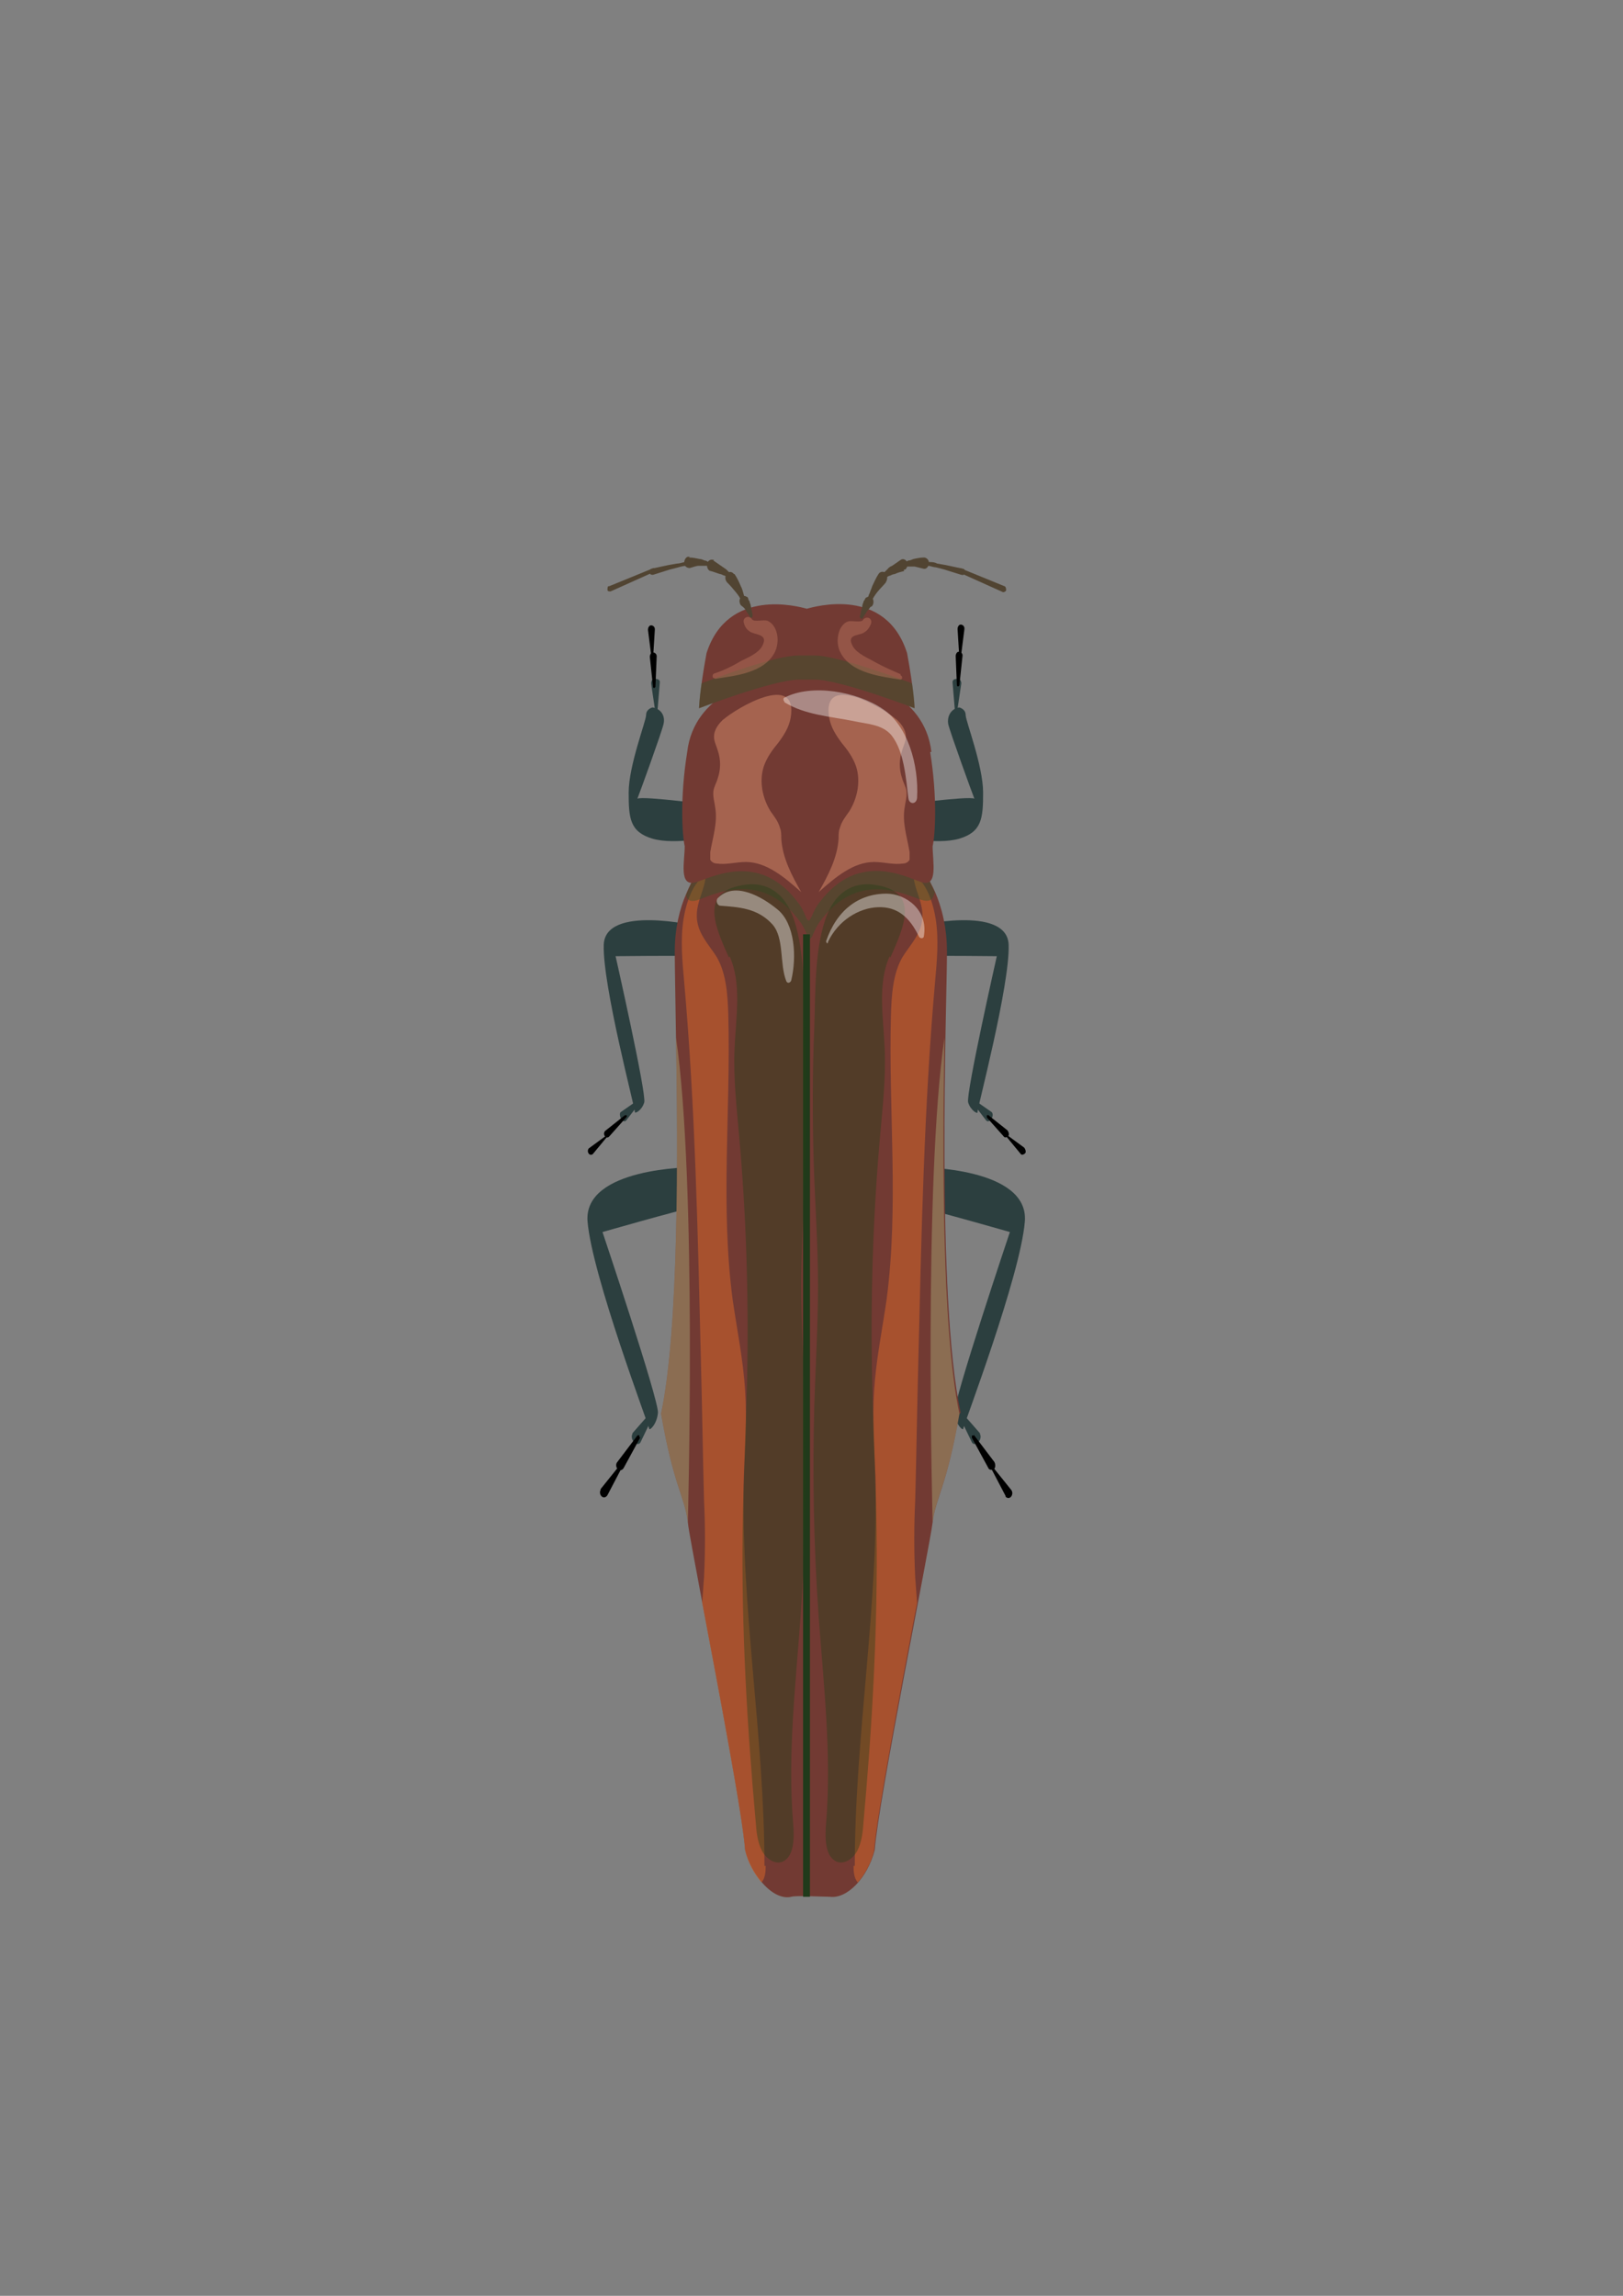 <?xml version="1.0" encoding="UTF-8" standalone="no"?>
<!-- Created with Inkscape (http://www.inkscape.org/) -->
<svg xmlns:inkscape="http://www.inkscape.org/namespaces/inkscape" xmlns:sodipodi="http://sodipodi.sourceforge.net/DTD/sodipodi-0.dtd" xmlns="http://www.w3.org/2000/svg" xmlns:svg="http://www.w3.org/2000/svg" width="210mm" height="297mm" viewBox="0 0 210 297" version="1.1" id="svg1" inkscape:version="1.3.2 (091e20e, 2023-11-25)" sodipodi:docname="EPS - mosquito2.svg">
  <rect x="0" y="0" width="210" height="297" fill="#808080" stroke="none"/>
  <defs id="defs1"></defs>
  <g inkscape:label="Layer 1" inkscape:groupmode="layer" id="layer1">
    <g id="g5180" style="isolation:isolate" transform="matrix(0.806,0,0,0.975,-2069.791,-1160.375)">
      <g id="g5138">
        <path class="cls-224" d="m 2672.7,1284 c 0,0 -1,0.2 -1,1 0,0.8 -2.8,6.7 -2.8,10.3 0,3.4 0.2,5.2 3.8,6.1 3.7,0.9 9.9,-0.3 9.9,-0.3 l 0.3,-4.1 c 0,0 -11.7,-1.3 -12.6,-0.9 0.3,-0.6 3.9,-8.8 4.2,-9.9 0.3,-1.1 -0.4,-2 -1.7,-2.2 z" id="path5126" style="fill:#2c3f3f;stroke-width:0px"></path>
        <path class="cls-224" d="m 2679.2,1345 c 0,0 -17.6,0 -16.9,7.2 0.7,7.1 9.9,27.2 9.9,27.5 0,0.3 1.2,-0.5 1.4,-2.1 0.2,-1.6 -8.9,-24 -8.9,-24 0,0 11.8,-2.8 14.7,-3.3 2.9,-0.5 -0.3,-5.3 -0.3,-5.3 z" id="path5127" style="fill:#2c3f3f;stroke-width:0px"></path>
        <g id="g5130">
          <path class="cls-224" d="m 2673.3,1377.2 -2.5,4.3 c -0.2,0.3 -0.6,0.3 -1,0 -0.4,-0.3 -0.5,-0.8 -0.3,-1.1 0,0 0,0 0,-0.1 l 3.5,-3.3 c 0,0 0.2,0 0.2,0 0,0 0,0.2 0,0.2 z" id="path5128" style="fill:#2c3f3f;stroke-width:0px"></path>
          <path class="cls-175" d="m 2670.8,1380.8 -2.7,4.1 c -0.2,0.3 -0.6,0.4 -0.9,0.2 -0.3,-0.2 -0.4,-0.6 -0.2,-0.9 0,0 0,0 0,0 l 3.3,-3.6 c 0,0 0.2,-0.1 0.3,0 0,0 0.1,0.2 0,0.3 z" id="path5129" style="fill:#000000;stroke-width:0px"></path>
          <path class="cls-175" d="m 2668.1,1384.4 -2.6,4.1 c -0.2,0.3 -0.6,0.4 -0.9,0.2 -0.3,-0.2 -0.4,-0.6 -0.2,-0.9 0,0 0,0 0,-0.1 l 3.4,-3.5 c 0,0 0.1,0 0.2,0 0,0 0,0.1 0,0.2 z" id="path5130" style="fill:#000000;stroke-width:0px"></path>
        </g>
        <g id="g5135">
          <path class="cls-224" d="m 2679.9,1313 c 0,0 -14.8,-2.9 -15,2.5 -0.2,5.4 5.1,21.9 5,22.2 0,0.2 1.1,-0.2 1.5,-1.3 0.4,-1.1 -4.6,-19.4 -4.6,-19.4 0,0 10.3,-0.1 12.8,0 2.5,0.2 0.4,-4 0.4,-4 z" id="path5131" style="fill:#2c3f3f;stroke-width:0px"></path>
          <g id="g5134">
            <path class="cls-224" d="m 2671.1,1336 -2.6,2.8 c -0.2,0.2 -0.6,0.1 -0.8,-0.2 -0.2,-0.3 -0.3,-0.7 -0.1,-0.9 0,0 0,0 0,0 l 3.3,-1.9 c 0,0 0.1,0 0.2,0 0,0 0,0.1 0,0.2 z" id="path5132" style="fill:#2c3f3f;stroke-width:0px"></path>
            <path class="cls-175" d="m 2668.6,1338.3 -2.8,2.6 c -0.2,0.2 -0.5,0.2 -0.7,0 -0.2,-0.2 -0.2,-0.5 0,-0.7 0,0 0,0 0,0 l 3.2,-2.1 c 0,0 0.2,0 0.3,0 0,0 0,0.2 0,0.3 z" id="path5133" style="fill:#000000;stroke-width:0px"></path>
            <path class="cls-175" d="m 2665.9,1340.5 -2.7,2.7 c -0.2,0.2 -0.5,0.2 -0.7,0 -0.2,-0.2 -0.2,-0.5 0,-0.7 0,0 0,0 0,0 l 3.3,-2 c 0,0 0.1,0 0.1,0 0,0 0,0 0,0.1 z" id="path5134" style="fill:#000000;stroke-width:0px"></path>
          </g>
        </g>
        <g id="g5137">
          <path class="cls-224" d="m 2673.2,1284.7 -0.7,-3.9 c 0,-0.3 0.2,-0.6 0.6,-0.6 0.4,0 0.8,0.1 0.8,0.4 0,0 0,0 0,0.1 l -0.4,4 c 0,0 0,0.1 -0.2,0.1 0,0 -0.1,0 -0.1,0 z" id="path5135" style="fill:#2c3f3f;stroke-width:0px"></path>
          <path class="cls-175" d="m 2672.8,1281.2 -0.5,-3.9 c 0,-0.3 0.2,-0.6 0.5,-0.6 0.3,0 0.6,0.2 0.6,0.5 0,0 0,0 0,0 l -0.2,4 c 0,0.1 -0.1,0.2 -0.2,0.2 -0.1,0 -0.2,0 -0.2,-0.2 z" id="path5136" style="fill:#000000;stroke-width:0px"></path>
          <path class="cls-175" d="m 2672.6,1277.6 -0.6,-3.9 c 0,-0.3 0.2,-0.6 0.5,-0.6 0.3,0 0.6,0.2 0.6,0.5 0,0 0,0 0,0.1 l -0.3,4 c 0,0 0,0 -0.1,0 0,0 0,0 0,0 z" id="path5137" style="fill:#000000;stroke-width:0px"></path>
        </g>
      </g>
      <g id="g5150">
        <path class="cls-224" d="m 2722,1284 c 0,0 1,0.2 1,1 0,0.8 2.8,6.7 2.8,10.3 0,3.4 -0.2,5.2 -3.8,6.1 -3.7,0.9 -9.9,-0.3 -9.9,-0.3 l -0.3,-4.1 c 0,0 11.7,-1.3 12.6,-0.9 -0.3,-0.6 -3.9,-8.8 -4.2,-9.9 -0.2,-1 0.4,-2 1.7,-2.2 z" id="path5138" style="fill:#2c3f3f;stroke-width:0px"></path>
        <path class="cls-224" d="m 2715.6,1345 c 0,0 17.6,0 16.9,7.2 -0.7,7.2 -9.9,27.2 -9.9,27.5 0,0.3 -1.2,-0.5 -1.4,-2.1 -0.2,-1.6 8.9,-24 8.9,-24 0,0 -11.8,-2.8 -14.7,-3.3 -2.9,-0.5 0.3,-5.3 0.3,-5.3 z" id="path5139" style="fill:#2c3f3f;stroke-width:0px"></path>
        <g id="g5142">
          <path class="cls-224" d="m 2721.5,1377.2 2.5,4.3 c 0.2,0.3 0.6,0.3 1,0 0.4,-0.3 0.5,-0.8 0.3,-1.1 0,0 0,0 0,-0.1 l -3.5,-3.3 c 0,0 -0.2,0 -0.2,0 0,0 0,0.2 0,0.2 z" id="path5140" style="fill:#2c3f3f;stroke-width:0px"></path>
          <path class="cls-175" d="m 2724.3,1380.5 3.3,3.6 c 0.2,0.3 0.2,0.7 0,0.9 -0.3,0.2 -0.7,0.2 -0.9,0 0,0 0,0 0,0 l -2.7,-4.1 c 0,-0.1 0,-0.3 0,-0.3 0.1,0 0.2,0 0.3,0 z" id="path5141" style="fill:#000000;stroke-width:0px"></path>
          <path class="cls-175" d="m 2726.9,1384.3 3.4,3.5 c 0.3,0.3 0.2,0.7 0,0.9 -0.3,0.3 -0.7,0.2 -0.9,0 0,0 0,0 0,-0.1 l -2.6,-4.1 c 0,0 0,-0.1 0,-0.2 0,0 0.1,0 0.2,0 z" id="path5142" style="fill:#000000;stroke-width:0px"></path>
        </g>
        <g id="g5147">
          <path class="cls-224" d="m 2714.9,1313 c 0,0 14.8,-2.9 15,2.5 0.2,5.4 -5.1,21.9 -5,22.2 0.1,0.3 -1.1,-0.2 -1.5,-1.3 -0.4,-1.1 4.6,-19.4 4.6,-19.4 0,0 -10.3,-0.1 -12.8,0 -2.5,0.2 -0.4,-4 -0.4,-4 z" id="path5143" style="fill:#2c3f3f;stroke-width:0px"></path>
          <g id="g5146">
            <path class="cls-224" d="m 2723.7,1336 2.6,2.8 c 0.2,0.2 0.6,0.1 0.8,-0.2 0.3,-0.3 0.3,-0.7 0.1,-0.9 0,0 0,0 0,0 l -3.3,-1.9 c 0,0 -0.1,0 -0.2,0 0,0 0,0.1 0,0.2 z" id="path5144" style="fill:#2c3f3f;stroke-width:0px"></path>
            <path class="cls-175" d="m 2726.5,1338 3.2,2.1 c 0.2,0.2 0.3,0.5 0.2,0.7 -0.2,0.2 -0.5,0.3 -0.7,0.2 0,0 0,0 0,0 l -2.8,-2.6 c 0,0 0,-0.2 0,-0.3 0,0 0.2,0 0.3,0 z" id="path5145" style="fill:#000000;stroke-width:0px"></path>
            <path class="cls-175" d="m 2729.1,1340.4 3.3,2 c 0.2,0.2 0.3,0.5 0.2,0.7 -0.2,0.2 -0.5,0.3 -0.7,0.2 0,0 0,0 0,0 l -2.7,-2.7 c 0,0 0,0 0,-0.1 0,0 0,0 0.1,0 z" id="path5146" style="fill:#000000;stroke-width:0px"></path>
          </g>
        </g>
        <g id="g5149">
          <path class="cls-224" d="m 2721.6,1284.7 0.7,-3.9 c 0,-0.3 -0.2,-0.6 -0.6,-0.6 -0.4,0 -0.8,0.1 -0.8,0.4 0,0 0,0 0,0.1 l 0.4,4 c 0,0 0,0.1 0.2,0.1 0,0 0.1,0 0.1,0 z" id="path5147" style="fill:#2c3f3f;stroke-width:0px"></path>
          <path class="cls-175" d="m 2721.6,1281.2 -0.2,-4 c 0,-0.3 0.2,-0.6 0.5,-0.6 0.3,0 0.6,0.2 0.6,0.5 0,0 0,0 0,0 l -0.5,3.9 c 0,0.1 -0.1,0.2 -0.2,0.2 -0.1,0 -0.2,0 -0.2,-0.2 z" id="path5148" style="fill:#000000;stroke-width:0px"></path>
          <path class="cls-175" d="m 2722,1277.6 -0.3,-4 c 0,-0.3 0.2,-0.6 0.5,-0.6 0.3,0 0.6,0.2 0.6,0.5 0,0 0,0 0,0.1 l -0.6,3.9 c 0,0 0,0 -0.1,0 0,0 0,0 0,0 z" id="path5149" style="fill:#000000;stroke-width:0px"></path>
        </g>
      </g>
      <path class="cls-74" d="m 2713.6,1276.8 c -3.4,-8.9 -14.8,-6.2 -16.1,-5.9 -1.3,-0.3 -12.7,-2.9 -16.1,5.9 -1.1,4.9 -1.2,7.3 -1.2,7.3 0,0 11.7,-3.7 15.9,-3.8 0.3,0 2.5,0 2.7,0 4,0 16,3.8 16,3.8 0,0 -0.1,-2.4 -1.2,-7.3 z" id="path5150" style="fill:#723a33;stroke-width:0px"></path>
      <path class="cls-74" d="m 2722,1377.7 c -2,9.6 -3.8,11.1 -4.3,14.4 -0.5,3.4 -8.7,36.8 -9.3,43.5 -1.2,3.8 -4.5,6.5 -7.2,6.2 -0.9,0 -5.4,-0.2 -6.2,0 -1.5,0.3 -3.3,-0.5 -4.8,-2 -1.1,-1.1 -2.1,-2.5 -2.6,-4.2 -0.4,-4.6 -4.3,-21.5 -6.9,-32.9 -1.2,-5.4 -2.2,-9.6 -2.3,-10.6 -0.5,-3.4 -2.3,-4.8 -4.3,-14.4 2.9,-11.3 2.7,-35.2 2.4,-49.9 -0.1,-5.4 -0.2,-9.6 -0.2,-11.4 0,-3.1 0.8,-5.7 1.8,-7.6 1.1,-2.2 2.2,-3.5 2.2,-3.5 h 35.7 c 0,0 1,1.2 2.1,3.2 1,1.9 1.9,4.6 1.9,7.9 0,6.7 -1.8,45.7 2.2,61.2 z" id="path5151" style="fill:#723a33;stroke-width:0px"></path>
      <g class="cls-469" id="g5152" style="opacity:0.6">
        <path class="cls-89" d="m 2690.9,1437.7 c 0,0.8 -0.1,1.7 -0.7,2.2 -1.1,-1.1 -2.1,-2.5 -2.6,-4.2 -0.4,-4.6 -4.3,-21.5 -6.9,-32.9 0.1,-1.1 0.2,-2.3 0.3,-3.4 0.2,-3.4 0.2,-6.8 0,-10.2 -0.2,-6.1 -0.3,-12.3 -0.5,-18.4 -0.5,-16.9 -0.9,-33.7 -2.7,-50.5 -0.3,-2.7 -0.6,-5.5 -0.1,-8.2 0.4,-2.1 1.5,-5 3.6,-5.9 -0.2,2.6 -2.6,4.6 -0.8,7.7 0.7,1.2 1.8,2.2 2.6,3.3 1.5,2.2 1.7,5 1.8,7.7 0.4,12.6 -1.3,25.2 0.7,37.7 0.7,4 1.7,8 2,12.1 0.3,3.7 0,7.4 -0.2,11.1 -0.6,17.3 3.3,34.6 3.3,51.9 z" id="path5152" style="fill:#c9602b;stroke-width:0px"></path>
      </g>
      <g class="cls-469" id="g5153" style="opacity:0.6">
        <path class="cls-89" d="m 2705,1437.7 c 0,0.8 0.1,1.7 0.7,2.2 1.1,-1.1 2.1,-2.5 2.6,-4.2 0.4,-4.6 4.3,-21.5 6.9,-32.9 -0.1,-1.1 -0.2,-2.3 -0.3,-3.4 -0.2,-3.4 -0.2,-6.8 0,-10.2 0.2,-6.1 0.3,-12.3 0.5,-18.4 0.5,-16.9 0.9,-33.7 2.7,-50.5 0.3,-2.7 0.6,-5.5 0.1,-8.2 -0.4,-2.1 -1.5,-5 -3.6,-5.9 0.2,2.6 2.6,4.6 0.8,7.7 -0.7,1.2 -1.8,2.2 -2.6,3.3 -1.5,2.2 -1.7,5 -1.8,7.7 -0.4,12.6 1.3,25.2 -0.7,37.7 -0.7,4 -1.7,8 -2,12.1 -0.3,3.7 0,7.4 0.2,11.1 0.6,17.3 -3.3,34.6 -3.3,51.9 z" id="path5153" style="fill:#c9602b;stroke-width:0px"></path>
      </g>
      <g id="g5159">
        <path class="cls-179" d="m 2706.1,1271.8 c 0,-0.4 0.2,-0.8 0.3,-1.2 0,-0.2 0.1,-0.4 0.2,-0.6 0,-0.1 0.1,-0.2 0.2,-0.3 0,0 0.1,-0.3 0.3,-0.3 0.3,-0.2 0.8,-0.1 1,0.2 0.2,0.3 0.1,0.8 -0.2,1 0,0 -0.2,0 -0.3,0.2 -0.1,0.1 -0.2,0.2 -0.4,0.4 -0.2,0.3 -0.5,0.6 -0.7,0.9 v 0 c 0,0.1 -0.3,0.2 -0.4,0 -0.1,0 -0.1,-0.2 -0.1,-0.3 z" id="path5154" style="fill:#514432;stroke-width:0px"></path>
        <path class="cls-179" d="m 2710.2,1267.4 c -0.4,0.4 -0.9,0.8 -1.3,1.2 -0.4,0.4 -0.8,0.9 -1,1.3 v 0 c 0,0.2 -0.2,0.3 -0.4,0.2 -0.1,0 -0.2,-0.2 -0.2,-0.3 0,-0.4 0.1,-0.7 0.3,-1 0.1,-0.3 0.3,-0.6 0.4,-0.9 0.3,-0.5 0.6,-1.1 1,-1.6 0.2,-0.3 0.7,-0.4 1.1,-0.2 0.3,0.2 0.4,0.7 0.2,1.1 0,0 0,0.1 -0.1,0.1 z" id="path5155" style="fill:#514432;stroke-width:0px"></path>
        <path class="cls-179" d="m 2713.1,1265.9 c -0.5,0.1 -1,0.2 -1.5,0.4 -0.2,0 -0.5,0.1 -0.7,0.2 -0.2,0 -0.5,0.2 -0.6,0.2 v 0 c -0.2,0.1 -0.4,0 -0.5,-0.1 0,-0.1 0,-0.3 0,-0.4 0.3,-0.3 0.5,-0.4 0.7,-0.6 0.2,-0.2 0.4,-0.3 0.7,-0.4 0.5,-0.3 0.9,-0.5 1.4,-0.8 0.4,-0.2 0.8,0 1,0.3 0.2,0.3 0,0.8 -0.3,1 0,0 -0.1,0 -0.2,0 z" id="path5156" style="fill:#514432;stroke-width:0px"></path>
        <path class="cls-179" d="m 2716.3,1265.6 c -0.5,-0.1 -1,-0.2 -1.5,-0.3 -0.3,0 -0.5,0 -0.8,0 -0.2,0 -0.5,0 -0.7,0 v 0 c -0.1,0 -0.3,0 -0.3,-0.1 0,0 0,-0.2 0,-0.3 0.3,-0.2 0.6,-0.3 0.8,-0.4 0.3,0 0.5,-0.1 0.8,-0.2 0.6,-0.1 1.1,-0.2 1.7,-0.2 0.4,0 0.8,0.3 0.8,0.7 0,0.4 -0.3,0.8 -0.7,0.8 0,0 -0.2,0 -0.3,0 z" id="path5157" style="fill:#514432;stroke-width:0px"></path>
        <path class="cls-179" d="m 2722.3,1266.4 -2.7,-0.7 -1.4,-0.3 c -0.4,0 -0.9,-0.2 -1.3,-0.2 v 0 c -0.1,0 -0.2,-0.1 -0.2,-0.3 0,-0.1 0.1,-0.2 0.3,-0.2 0.5,0 1,0 1.4,0.2 l 1.4,0.2 2.8,0.5 c 0.2,0 0.4,0.3 0.3,0.5 0,0.2 -0.3,0.4 -0.5,0.3 0,0 0,0 0,0 v 0 z" id="path5158" style="fill:#514432;stroke-width:0px"></path>
        <path class="cls-179" d="m 2729,1268.7 -7,-2.6 v 0 c -0.1,0 -0.2,-0.2 -0.2,-0.4 0,-0.1 0.2,-0.2 0.3,-0.2 l 7.1,2.4 c 0.2,0 0.3,0.3 0.3,0.5 0,0.2 -0.3,0.3 -0.5,0.3 z" id="path5159" style="fill:#514432;stroke-width:0px"></path>
      </g>
      <g class="cls-418" id="g5160" style="opacity:0.4;mix-blend-mode:multiply">
        <path class="cls-293" d="m 2718,1308.6 c -0.2,0.8 -0.6,1.2 -1.8,1 -2.4,-0.5 -10.2,-4.3 -16.5,2.7 -0.5,0.5 -0.9,1.2 -1.2,1.8 -0.1,0.3 -0.3,0.5 -0.5,0.6 0,0 0,0 0,0 0,0 0,0 0,0 -0.2,-0.1 -0.3,-0.3 -0.5,-0.6 -0.3,-0.6 -0.7,-1.3 -1.2,-1.8 -6.3,-7 -14.1,-3.3 -16.5,-2.7 -1,0.2 -1.5,0 -1.7,-0.7 1.1,-2.2 2.2,-3.5 2.2,-3.5 h 35.7 c 0,0 1,1.2 2.1,3.2 z" id="path5160" style="fill:#305429;stroke-width:0px"></path>
      </g>
      <g id="g5166">
        <path class="cls-179" d="m 2688.4,1272 c -0.2,-0.3 -0.5,-0.6 -0.7,-0.9 -0.1,-0.1 -0.2,-0.3 -0.4,-0.4 -0.1,-0.1 -0.3,-0.2 -0.3,-0.2 -0.3,-0.2 -0.4,-0.7 -0.2,-1 0.2,-0.3 0.7,-0.4 1,-0.2 0.2,0 0.3,0.2 0.3,0.3 0,0.1 0.1,0.2 0.2,0.3 0,0.2 0.2,0.4 0.2,0.6 0.1,0.4 0.2,0.8 0.3,1.2 0,0.2 0,0.3 -0.2,0.4 -0.1,0 -0.2,0 -0.3,-0.1 v 0 z" id="path5161" style="fill:#514432;stroke-width:0px"></path>
        <path class="cls-179" d="m 2685.9,1266.3 c 0.4,0.5 0.7,1 1,1.6 0.2,0.3 0.3,0.6 0.4,0.9 0.1,0.3 0.2,0.6 0.3,1 0,0.2 -0.1,0.3 -0.3,0.3 -0.1,0 -0.3,0 -0.3,-0.2 v 0 c -0.2,-0.5 -0.6,-0.9 -1,-1.3 -0.4,-0.4 -0.8,-0.8 -1.3,-1.2 -0.3,-0.3 -0.4,-0.7 -0.1,-1.1 0.3,-0.3 0.7,-0.4 1.1,-0.1 0,0 0,0 0.1,0.1 z" id="path5162" style="fill:#514432;stroke-width:0px"></path>
        <path class="cls-179" d="m 2682.5,1264.5 c 0.5,0.3 0.9,0.5 1.4,0.8 0.2,0.1 0.5,0.3 0.7,0.4 0.2,0.2 0.4,0.3 0.7,0.6 0.1,0.1 0.1,0.4 0,0.5 -0.1,0.1 -0.3,0.1 -0.4,0 v 0 c -0.1,-0.1 -0.4,-0.2 -0.6,-0.3 -0.2,0 -0.5,-0.2 -0.7,-0.2 -0.5,-0.1 -1,-0.3 -1.5,-0.4 -0.4,0 -0.7,-0.5 -0.6,-0.9 0,-0.4 0.5,-0.7 0.9,-0.6 0,0 0.1,0 0.2,0 z" id="path5163" style="fill:#514432;stroke-width:0px"></path>
        <path class="cls-179" d="m 2678.6,1264.1 c 0.6,0 1.1,0.1 1.7,0.2 0.3,0 0.5,0.1 0.8,0.2 0.3,0 0.6,0.2 0.8,0.4 0.1,0 0.1,0.2 0,0.3 0,0 -0.2,0.1 -0.2,0 v 0 c -0.2,0 -0.4,0 -0.7,0 -0.3,0 -0.5,0 -0.8,0 -0.5,0 -1,0.2 -1.5,0.3 -0.4,0 -0.8,-0.2 -0.9,-0.6 0,-0.4 0.2,-0.8 0.6,-0.9 0,0 0.2,0 0.3,0 z" id="path5164" style="fill:#514432;stroke-width:0px"></path>
        <path class="cls-179" d="m 2672.5,1265.6 2.8,-0.5 1.4,-0.2 c 0.5,0 0.9,-0.2 1.4,-0.2 0.1,0 0.2,0.1 0.3,0.2 0,0.1 0,0.2 -0.2,0.3 v 0 c -0.4,0 -0.9,0.1 -1.3,0.2 l -1.4,0.3 -2.7,0.7 v 0 c -0.2,0 -0.5,0 -0.5,-0.3 0,-0.2 0,-0.5 0.3,-0.5 0,0 0,0 0,0 z" id="path5165" style="fill:#514432;stroke-width:0px"></path>
        <path class="cls-179" d="m 2665.8,1267.9 7.1,-2.4 c 0.1,0 0.3,0 0.3,0.2 0,0.1 0,0.3 -0.2,0.3 v 0 c 0,0 -7,2.6 -7,2.6 v 0 c -0.2,0 -0.5,0 -0.5,-0.2 0,-0.2 0,-0.5 0.2,-0.5 0,0 0,0 0,0 z" id="path5166" style="fill:#514432;stroke-width:0px"></path>
      </g>
      <path class="cls-74" d="m 2717.5,1289.9 c -1.1,-7.9 -11.6,-9.6 -11.6,-9.6 l -6.9,-0.9 h -2.2 l -6.9,0.9 c 0,0 -10.5,1.7 -11.6,9.6 -1.2,6.1 -0.8,11.1 -0.4,12.5 0,2 -1,5.4 1.7,4.8 2.4,-0.5 10.2,-4.3 16.5,2.7 0.5,0.5 0.9,1.2 1.2,1.8 0.1,0.3 0.3,0.5 0.5,0.6 0,0 0,0 0,0 0,0 0,0 0,0 0.2,-0.1 0.3,-0.3 0.5,-0.6 0.3,-0.6 0.7,-1.3 1.2,-1.8 6.3,-7 14.1,-3.3 16.5,-2.7 2.6,0.6 1.7,-2.7 1.7,-4.8 0.4,-1.4 0.8,-6.4 -0.4,-12.5 z" id="path5167" style="fill:#723a33;stroke-width:0px"></path>
      <g class="cls-418" id="g5168" style="opacity:0.4;mix-blend-mode:multiply">
        <path class="cls-293" d="m 2698.8,1277.1 c -0.3,0 -2.4,0 -2.7,0 -3.7,0 -13.3,3 -15.5,3.7 -0.4,2.2 -0.4,3.3 -0.4,3.3 0,0 11.7,-3.7 15.9,-3.8 0.3,0 2.5,0 2.7,0 4,0 16,3.8 16,3.8 0,0 0,-1.1 -0.4,-3.3 -2.2,-0.7 -12.1,-3.7 -15.6,-3.7 z" id="path5168" style="fill:#305429;stroke-width:0px"></path>
      </g>
      <rect class="cls-82" x="2696.9" y="1314.1" width="1.1" height="127.7" id="rect5168" style="fill:#203a1b;stroke-width:0px"></rect>
      <g class="cls-455" id="g5169" style="opacity:0.4">
        <path class="cls-182" d="m 2678.4,1392.1 c -0.5,-3.4 -2.3,-4.8 -4.3,-14.4 2.9,-11.3 2.7,-35.2 2.4,-49.9 3.4,19.1 1.9,64.3 1.9,64.3 z" id="path5169" style="fill:#b2b880;stroke-width:0px"></path>
      </g>
      <g class="cls-455" id="g5170" style="opacity:0.4">
        <path class="cls-182" d="m 2717.7,1392.1 c 0.5,-3.4 2.3,-4.8 4.3,-14.4 -2.9,-11.3 -2.7,-35.2 -2.4,-49.9 -3.4,19.1 -1.9,64.3 -1.9,64.3 z" id="path5170" style="fill:#b2b880;stroke-width:0px"></path>
      </g>
      <g class="cls-455" id="g5171" style="opacity:0.4">
        <path class="cls-295" d="m 2685.1,1317 c 2,3.7 1,8.1 0.8,12.3 -0.2,3.7 0.3,7.5 0.7,11.2 1.2,11 1.6,22.1 1.3,33.1 -0.2,6.6 -0.6,13.1 -0.7,19.7 -0.2,12.9 0.7,25.8 2.1,38.6 0.1,1.3 0.3,2.7 1,3.8 0.7,1.1 2.2,1.9 3.4,1.4 1.8,-0.7 1.8,-3.2 1.6,-5.1 -0.9,-9.1 0.4,-18.3 1.2,-27.4 0.8,-9.3 1,-18.7 0.7,-28 -0.2,-5.3 -0.6,-10.6 -0.6,-15.9 0,-5.5 0.5,-11 0.7,-16.5 0.2,-5.9 0.2,-11.9 -0.1,-17.8 -0.2,-4.7 0,-10.7 -2.1,-15 -1.6,-3.2 -4.6,-4.4 -8.1,-3.8 -6.7,1 -4.2,5.5 -2,9.6 z" id="path5171" style="fill:#223f16;stroke-width:0px"></path>
      </g>
      <g class="cls-455" id="g5172" style="opacity:0.4">
        <path class="cls-295" d="m 2710.8,1317 c -2,3.7 -1,8.1 -0.8,12.3 0.2,3.7 -0.3,7.5 -0.7,11.2 -1.2,11 -1.6,22.1 -1.3,33.1 0.2,6.6 0.6,13.1 0.7,19.7 0.2,12.9 -0.7,25.8 -2.1,38.6 -0.1,1.3 -0.3,2.7 -1,3.8 -0.7,1.1 -2.2,1.9 -3.4,1.4 -1.8,-0.7 -1.8,-3.2 -1.6,-5.1 0.9,-9.1 -0.4,-18.3 -1.2,-27.4 -0.8,-9.3 -1,-18.7 -0.7,-28 0.2,-5.3 0.6,-10.6 0.6,-15.9 0,-5.5 -0.5,-11 -0.7,-16.5 -0.2,-5.9 -0.2,-11.9 0.1,-17.8 0.2,-4.7 0,-10.7 2.1,-15 1.6,-3.2 4.6,-4.4 8.1,-3.8 6.7,1 4.2,5.5 2,9.6 z" id="path5172" style="fill:#223f16;stroke-width:0px"></path>
      </g>
      <g class="cls-469" id="g5173" style="opacity:0.6">
        <path class="cls-337" d="m 2684.2,1285.5 c -0.8,0.6 -1.6,1.4 -1.6,2.4 0,0.6 0.4,1.2 0.6,1.8 0.5,1.2 0.5,2.5 0,3.7 -0.2,0.6 -0.6,1.1 -0.7,1.7 -0.1,0.8 0.2,1.5 0.3,2.2 0.4,2 -0.4,3.9 -0.8,5.9 0,0.3 0,0.7 0,1 0.2,0.3 0.6,0.5 1,0.5 1.6,0.2 3.1,-0.2 4.7,-0.2 3.3,0 6.2,2 8.9,4 -1.5,-2.2 -3,-4.5 -3.2,-7.1 0,-0.5 0,-1 -0.2,-1.4 -0.3,-0.9 -0.9,-1.5 -1.5,-2.2 -1.3,-1.7 -1.9,-4 -1.1,-6 0.5,-1.2 1.4,-2.2 2.3,-3.1 0.9,-1 1.7,-2 2,-3.3 1.3,-6.3 -8.9,-1.2 -10.8,0.2 z" id="path5173" style="fill:#c77e63;stroke-width:0px"></path>
      </g>
      <g class="cls-469" id="g5174" style="opacity:0.6">
        <path class="cls-337" d="m 2711.8,1285.5 c 0.8,0.6 1.6,1.4 1.6,2.4 0,0.6 -0.4,1.2 -0.6,1.8 -0.5,1.2 -0.5,2.5 0,3.7 0.2,0.6 0.6,1.1 0.7,1.7 0.1,0.8 -0.2,1.5 -0.3,2.2 -0.4,2 0.4,3.9 0.8,5.9 0,0.3 0,0.7 0,1 -0.2,0.3 -0.6,0.5 -1,0.5 -1.6,0.2 -3.1,-0.2 -4.7,-0.2 -3.3,0 -6.2,2 -8.9,4 1.5,-2.2 3,-4.5 3.2,-7.1 0,-0.5 0,-1 0.2,-1.4 0.3,-0.9 0.9,-1.5 1.5,-2.2 1.3,-1.7 1.9,-4 1.1,-6 -0.5,-1.2 -1.4,-2.2 -2.3,-3.1 -0.9,-1 -1.7,-2 -2,-3.3 -1.3,-6.3 8.9,-1.2 10.8,0.2 z" id="path5174" style="fill:#c77e63;stroke-width:0px"></path>
      </g>
      <g class="cls-455" id="g5175" style="opacity:0.4">
        <path class="cls-330" d="m 2693.9,1283.3 c 3.3,1.7 7.5,1.9 11.1,2.5 2.1,0.4 4.6,0.4 6.1,1.9 2,2.1 2.3,5.6 2.7,8.3 0.1,0.9 1.3,0.9 1.4,0 0.3,-4.4 -1.5,-9.6 -5.5,-11.8 -4.1,-2.3 -11.4,-3.4 -15.8,-1.5 -0.2,0 -0.2,0.4 0,0.5 v 0 z" id="path5175" style="fill:#ffffff;stroke-width:0px"></path>
      </g>
      <g class="cls-455" id="g5176" style="opacity:0.4">
        <path class="cls-330" d="m 2683.6,1310.3 c 3,0.2 6,0.3 8.4,2.5 1.9,1.8 1.1,5.2 2.2,7.5 0.2,0.4 0.7,0.2 0.8,-0.1 0.9,-3.1 0.6,-7.5 -2.2,-9.4 -2.5,-1.7 -6.9,-3.8 -9.6,-1.5 -0.4,0.4 0,1 0.4,1 z" id="path5176" style="fill:#ffffff;stroke-width:0px"></path>
      </g>
      <g class="cls-455" id="g5177" style="opacity:0.4">
        <path class="cls-330" d="m 2700.9,1315.1 c 1.6,-2.8 4.9,-4.5 8,-4.6 3.1,-0.1 5.1,1.3 6.6,3.9 0.2,0.3 0.8,0.3 0.8,-0.1 0.7,-3.5 -3,-5.6 -6,-5.6 -4.5,0 -8,2.2 -9.7,6.3 0,0.2 0.2,0.4 0.3,0.2 v 0 z" id="path5177" style="fill:#ffffff;stroke-width:0px"></path>
      </g>
      <g class="cls-455" id="g5178" style="opacity:0.4">
        <path class="cls-337" d="m 2682.8,1280.2 c 2.9,-0.4 7.9,-0.7 9.6,-3.6 0.5,-0.9 0.6,-2.1 0,-3.1 -0.3,-0.5 -0.7,-0.8 -1.2,-1 -0.6,-0.2 -2.2,0.2 -2.5,-0.2 -0.4,-0.6 -1.6,-0.3 -1.3,0.5 0.2,0.6 0.5,0.9 1.1,1.2 1,0.4 2.9,0.3 1.8,1.9 -0.6,0.9 -2.3,1.5 -3.3,1.9 -1.4,0.7 -2.9,1.3 -4.4,1.7 -0.3,0.1 -0.3,0.6 0,0.6 v 0 z" id="path5178" style="fill:#c77e63;stroke-width:0px"></path>
      </g>
      <g class="cls-455" id="g5179" style="opacity:0.4">
        <path class="cls-337" d="m 2712.6,1279.6 c -1.4,-0.5 -2.8,-1 -4.1,-1.6 -1,-0.5 -2.9,-1.1 -3.6,-2.1 -1.1,-1.6 0.8,-1.4 1.7,-1.8 0.6,-0.3 0.9,-0.6 1.2,-1.2 0.3,-0.8 -0.8,-1.1 -1.3,-0.5 -0.3,0.4 -1.9,0 -2.4,0.2 -0.5,0.1 -0.9,0.5 -1.2,0.9 -0.6,1 -0.6,2.3 0,3.2 1.7,2.8 6.7,3.2 9.6,3.6 0.4,0 0.4,-0.5 0,-0.6 v 0 z" id="path5179" style="fill:#c77e63;stroke-width:0px"></path>
      </g>
    </g>
  </g>
</svg>
